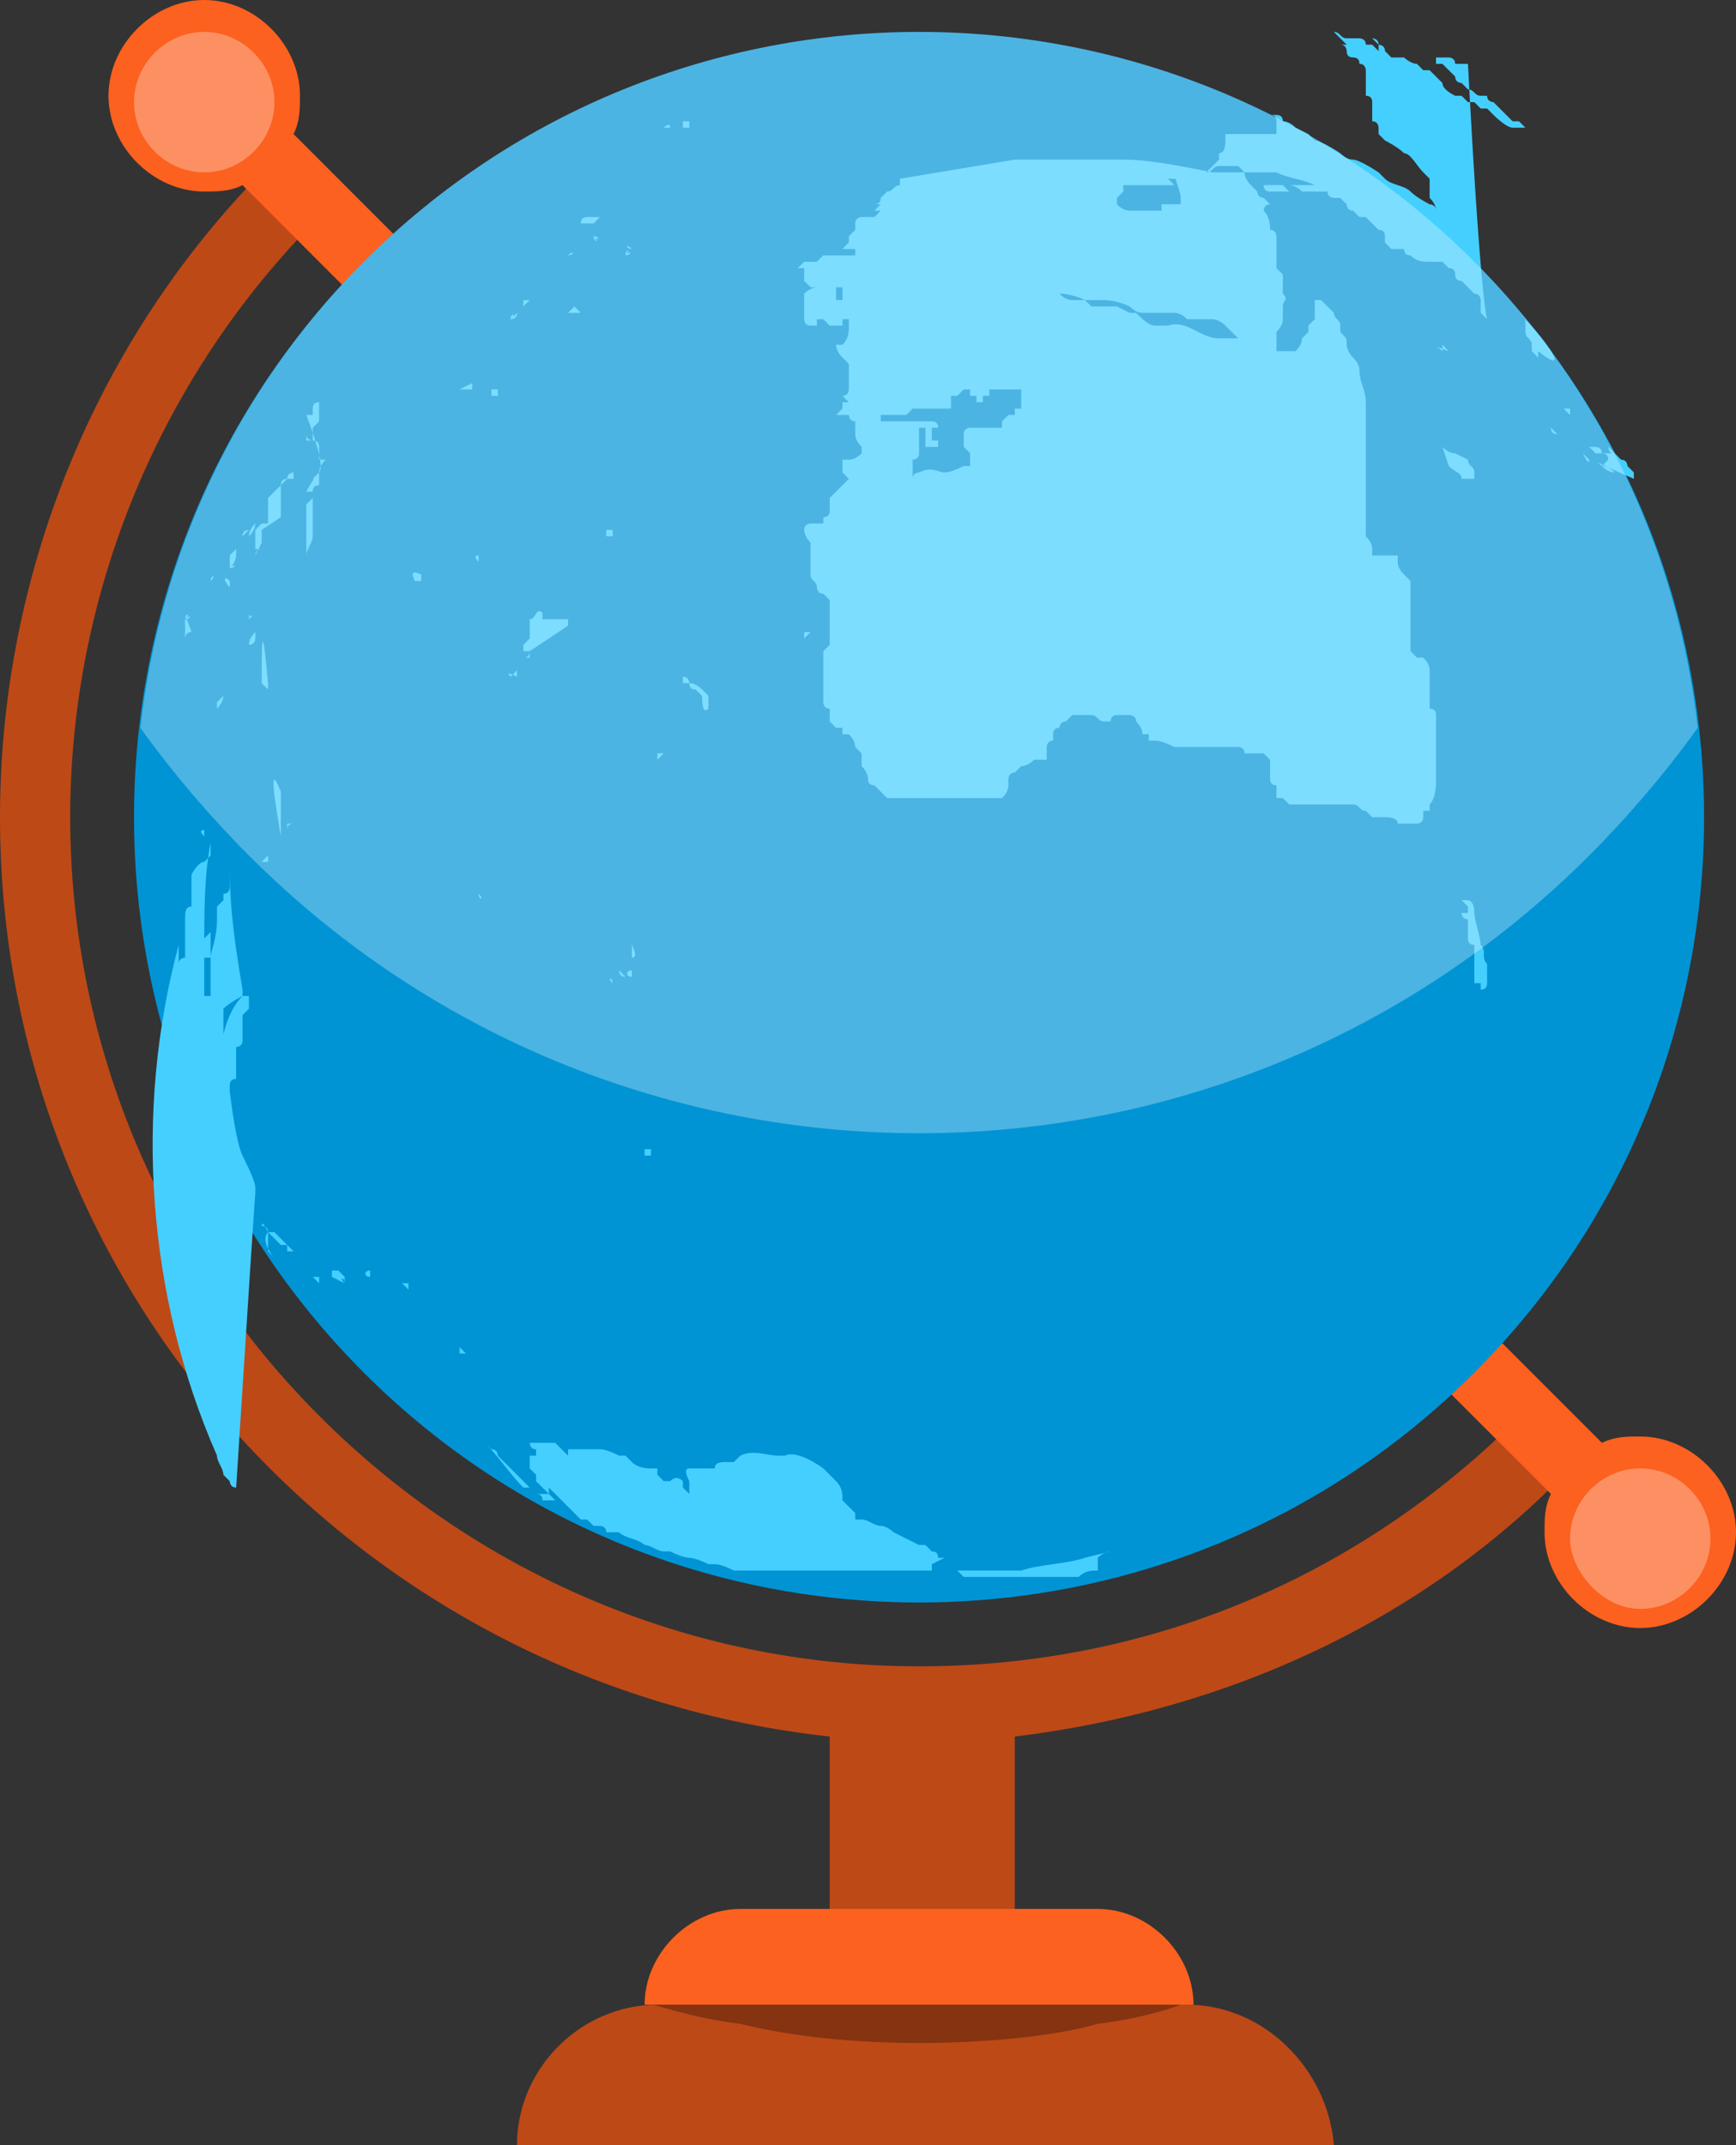 <?xml version="1.0" encoding="UTF-8"?>
<svg id="Layer_2" data-name="Layer 2" xmlns="http://www.w3.org/2000/svg" viewBox="0 0 27.2 33.6">
  <rect x="0" y="0" width="27.2" height="33.6" fill="#333333" stroke="none"/>
  <defs>
    <style>
      .cls-1 {
        fill: #fff;
      }

      .cls-1, .cls-2 {
        isolation: isolate;
        opacity: .3;
      }

      .cls-1, .cls-2, .cls-3, .cls-4, .cls-5, .cls-6 {
        stroke-width: 0px;
      }

      .cls-3 {
        fill: #45cfff;
      }

      .cls-4 {
        fill: #bd4917;
      }

      .cls-5 {
        fill: #fc611f;
      }

      .cls-6 {
        fill: #0094d5;
      }
    </style>
  </defs>
  <g id="Layer_1-2" data-name="Layer 1">
    <g>
      <path class="cls-4" d="m24.6,23l-.8-.8c-2.5,2.5-5.8,3.9-9.4,3.9-7.3,0-13.3-6-13.3-13.3,0-3.5,1.4-6.9,3.9-9.4l-.8-.8C1.5,5.3,0,9,0,12.8c0,7.5,5.7,13.6,13,14.4v4.3h2.9v-4.3c3.3-.4,6.4-1.8,8.7-4.2Z"/>
      <path class="cls-4" d="m18.6,31.4h-8.3c-1.2,0-2.2,1-2.2,2.2h12.8c-.1-1.2-1.1-2.2-2.3-2.2Z"/>
      <path class="cls-5" d="m17.2,29.9h-5.6c-.8,0-1.5.7-1.5,1.5h8.6c0-.8-.7-1.5-1.5-1.5Z"/>
      <path class="cls-5" d="m25.7,22.5c-.2,0-.4,0-.6.1L4.6,2.1c.1-.2.1-.4.1-.6,0-.8-.7-1.5-1.5-1.5s-1.5.7-1.5,1.5.7,1.5,1.5,1.5c.2,0,.4,0,.6-.1l20.5,20.5c-.1.2-.1.4-.1.6,0,.8.7,1.5,1.5,1.5s1.5-.7,1.5-1.5-.7-1.5-1.5-1.5Z"/>
      <path class="cls-6" d="m23.1,4.1c4.8,4.8,4.8,12.6,0,17.4s-12.6,4.8-17.4,0C.9,16.7.9,8.9,5.7,4.1,10.5-.7,18.3-.7,23.1,4.1Z"/>
      <g>
        <path class="cls-3" d="m7.2,6.1h0q.1,0,0,0h0q.1-.1,0,0l.1-.1h0s0,0-.1.1h0q.1-.1,0,0h.2v-.1h0l-.2.1h0q-.1-.1,0,0h0q-.1,0,0,0h0Z"/>
        <path class="cls-3" d="m8.9,9.8h0v-.1h-.4v-.1h0c-.1-.1-.1.1-.2.1h0v.1h0v-.1h0v.1h0v.1h0v.1h0l-.1.1h0v.1h.1q0,.1-.1.1h.1v-.1h0l.6-.4h0Z"/>
        <path class="cls-3" d="m9,4.8h0q.1,0,0,0h0q.1,0,0,0h0q.1.1,0,0l.1.1h-.2l.1-.1h0q0-.1,0,0h0Z"/>
        <polygon class="cls-3" points="7.7 6.1 7.7 6.1 7.7 6.1 7.7 6.2 7.7 6.2 7.8 6.2 7.8 6.2 7.8 6.2 7.8 6.1 7.8 6.1 7.7 6.1 7.7 6.1 7.7 6.1"/>
        <path class="cls-3" d="m5,7.4h0s0,.1,0,0q0,.1,0,0h0l-.1.1h0q.1,0,.1-.1c-.1.1-.2.3-.2.3h.1v.1h0l-.1.1h0v.1h0v.1h0v.1h0v-.1h0v.1h0v.1h0v.1h0v.1h0v.2h0v.1h0v.1h0v.1h0v-.2h0v-.1h0c0-.1.1-.2.1-.3v-.2h0v-.2h0v-.2h0v-.1h0q0-.1.1-.1h0v-.2c0-.1.1-.2.1-.2h-.1v.1h0v-.1h0v-.1h0v-.1q0-.1-.1-.1s-.1,0-.1-.1h0v.1h.1v-.1h0v-.1h0l.1-.1h0v-.1h0v-.1h0v-.1h0q-.1,0-.1.1h0v.1h-.1q.3.8.2.9h0Z"/>
        <path class="cls-3" d="m9.5,5.2h0q.1,0,0,0h0q.1-.1,0,0h0q.1-.1,0,0,.1-.1,0,0l.1-.1h0l-.1.1h0q0-.1,0,0h0Z"/>
        <path class="cls-3" d="m8.9,4s.1,0,0,0c.1,0,.1-.1,0,0q0-.1,0,0h0Z"/>
        <path class="cls-3" d="m8,5h0c0-.1.1-.1,0,0h0q0-.1,0,0c0-.1.1-.1,0,0h0q.1-.1,0,0,.1-.1,0,0,.1,0,.1-.1h0l-.1.1h0q0-.1,0,0h0q0-.1,0,0h0q0-.1,0,0h0q0-.1,0,0h0Z"/>
        <path class="cls-3" d="m8,10.6h0q.1-.1,0,0h0q.1-.1,0,0h0l.1-.1h0v-.1h0v.1h0v.1h0q-.2-.1-.1,0,0-.1,0,0h0s0-.1,0,0h0Z"/>
        <path class="cls-3" d="m8.2,4.8h0q.1-.1,0,0,.1-.1,0,0h0q.1-.1,0,0,.1-.1,0,0,.1-.1,0,0,.1-.1,0,0h0q.1-.1,0,0h0q.1-.1,0,0,.1-.1,0,0h0q.1-.1,0,0h0l.1-.1h-.1v.1h0q0-.1,0,0h0Z"/>
        <path class="cls-3" d="m9.8,15.3h0q-.1,0,0,0h0v-.1h0v.1h0l-.1-.1q0,.1.1.1-.1,0,0,0h0Z"/>
        <path class="cls-3" d="m3.5,8.9h0s.1,0,0,0q.1-.1,0,0,.1-.1,0,0h0Z"/>
        <path class="cls-3" d="m9.9,15.3h0v-.1h0c-.1,0-.1.1,0,.1q-.1,0,0,0h0Z"/>
        <path class="cls-3" d="m6.5,9.1h0q-.1,0,0,0h.1v-.1h0v-.1h0v-.1h0v.1h0v.1h0q-.2-.1-.1.1l-.1-.1h0s0,0,.1.1h0q-.1-.1,0,0h0q-.1-.1,0,0h0Z"/>
        <path class="cls-3" d="m6.9,7.5h0q-.1.1,0,0h0Z"/>
        <path class="cls-3" d="m3.8,8.9h0v-.1h0v.1h0q-.1-.1,0,0-.1-.1,0,0-.1-.1,0,0-.1-.1,0,0h0q-.1,0,0,0h0Z"/>
        <path class="cls-3" d="m4.1,8.3h0q.1-.1,0,0h0q.1,0,0,0,.1,0,0,0,.1,0,0,0,.1,0,0,0h0v.1h0v.1h0l-.1.2h0v-.1h0v.1h0s0-.1.1-.1h-.1v-.1h0v-.1h0v-.1h0v.1h0v-.1h0l.1-.1h.1v-.2h0v-.1h0v-.1h0l.1-.1.1-.1q0-.1.1-.1h.1v-.1h0s-.1,0-.1.1l-.1.1h0v.1h0v.2h0v.2h0l-.3.2h0Zm.3-.4s0-.1,0,0h0Z"/>
        <path class="cls-3" d="m4.4,7.7h0l-.1.1h0v.1h0q.1-.1.1-.2h0Z"/>
        <path class="cls-3" d="m9.9,14.8h0v.1h0v.1h0q.1,0,0-.2.1.1,0,0,.1.1,0,0h0Z"/>
        <path class="cls-3" d="m7.5,8.8h0q0-.1,0,0,0-.1,0,0h0v-.1h0q-.1,0,0,.1-.1-.1,0,0h0Z"/>
        <path class="cls-3" d="m7.7,9.4h0v.1h0v-.1h0q.1,0,0,0h0v-.1h0v.1h0q0-.1,0,0h0Z"/>
        <polygon class="cls-3" points="8 8.7 7.9 8.7 7.9 8.7 7.9 8.6 7.9 8.6 7.9 8.6 7.9 8.6 7.9 8.5 7.9 8.5 7.9 8.6 7.9 8.6 7.9 8.6 7.9 8.6 7.9 8.6 7.9 8.6 7.9 8.6 7.9 8.6 7.9 8.6 7.9 8.6 7.9 8.6 7.9 8.7 7.9 8.7 7.9 8.7 7.9 8.7 7.9 8.7 7.9 8.7 7.9 8.7 7.9 8.7 7.9 8.7 7.9 8.7 7.9 8.7 7.9 8.7 7.9 8.7 7.9 8.7 7.9 8.7 7.9 8.7 8 8.7 8 8.7"/>
        <path class="cls-3" d="m9,14.4h0q-.1,0,0,0-.1,0,0,0-.1,0,0,0t0,0,0,0h0Z"/>
        <path class="cls-3" d="m4.1,11h0q.1-.1,0,0h0q.1-.1,0,0v-.2.2q0-.1,0,0Z"/>
        <path class="cls-3" d="m4,18.7h0v-.1q0-.1-.2-.5h0q-.1-.2-.2-1h-.3.3v-.1q0-.1.1-.1v-.1h0v-.1h0v-.1h0v.2h0v.1h0v.1h0v-.1h0v-.2h0v-.1h0v-.1h0v-.1h0s.1,0,.1-.1h0v-.1h0v-.2h0v-.1h0v-.1h0v-.1h0v.1h0v.1h0l.1-.1v-.1h0v.1h0v-.2h-.1q-.2.2-.3.6h0v-.1h0v-.1h0v-.2h0c.1-.1.3-.2.3-.2h0v-.1h0c-.1-.6-.2-1.2-.2-1.9h0v.3h0v.1h0v-.1h0v-.1h0v-.1h0v.1h0v.1h0s0,.1-.1.1h0v.1h0l-.1.1h0v.2c0,.3-.1.5-.1.6v.1h0v.2h0v.1h0v.2h0v.2h0v-.1h0v.1h0v-.1h0v-.1h-.1v-.1h0v-.1h0v-.2h0v-.1h0v-.1h0v-.1h0v-.1h0v.1h0v.1h.1v.1h0v-.1h0v-.2h0v-.1h0v.1h0v-.1h0v-.1h0v-.2h0v-.1h0v.1h0v.1h0v.1h0l-.1.1v.1h0v.1h0v.1h0v-.2h0c0-.5,0-1.1.1-1.6h0v-.1h0v.1h0v.1h0v.1h0l-.1.1h0v.1h0v-.1h0c-.1,0-.2.2-.2.2h0v.2h0v.1h0v.1h0v.1h0c-.1,0-.1.1-.1.2h0v.1h0v-.1h0v.2h0v-.1h0v-.1h0v-.1h0v.1h0v.1h0v.1h0v.1h0v.1h0v.1h0v.1h0s-.1,0-.1.1h0v-.1h0v-.1h0v-.1h0v.1h0v-.1h0c-.7,2.6-.5,5.5.6,8h0v-.1h0v.1h0c0,.1.1.2.1.3h0l.1.1h0s0,.1.1.1h0q.3-4.7.3-4.6h0Z"/>
        <path class="cls-3" d="m17.2,24.6h0c-.1,0-.2,0-.3.1h-.1.1-.4.2-.4.2-.9.3-.6.2-.4l-.1-.1h-.4v-.1h.1-.1l.2-.1h-.1q0-.1-.1-.1h0l-.1-.1h-.1l-.4-.2s-.1-.1-.2-.1-.2-.1-.3-.1h-.1v-.1q-.1-.1-.2-.2c-.1.1-.2.1-.3.2h0c.1-.1.2-.1.3-.2,0-.1,0-.2-.1-.3,0,0-.1-.1-.2-.2,0,0-.4-.3-.6-.2h-.1c-.2,0-.4-.1-.6,0l-.1.1h-.1c-.1,0-.2,0-.2.1h-.4q-.1,0,0,.2v.1h0v.1l-.1-.1h0v-.1h0q-.1-.1-.2,0h-.1l-.1-.1v-.1h-.1q-.2,0-.3-.1h0l-.1-.1h-.1q-.2-.1-.3-.1h-.5v.1q-.1-.1-.2-.2h-.4s0,.1.1.1h0v.1h-.1v.1h0v.1h0l.1.1h0v.1h0l.1.1h0l.1.1h-.2l-.1-.1-.1-.1h0l-.1-.1h0l-.1-.1h0l-.1-.1h0l-.1-.1s0-.1-.1-.1h0l-.1-.1h0c.2.2.4.5.6.7h.1l.1.1h0l-.1-.1h0l.1.1h0q.1,0,.1.1h.2l-.1-.1h0v-.1h0l.1.1h0l.1.1h0q.1.1.2.2h0l.1.1h.1l.1.1h.1s.1,0,.1.1h.2c.1.1.3.1.4.2.1,0,.2.1.3.1h.1c.2.1.3.1.3.1h0s.1,0,.3.1h.1q.1,0,.3.1h4.5-.3.3c.3-.1.7-.1,1-.2l.4-.1s-.1,0-.2.1v.2Z"/>
        <path class="cls-3" d="m4.1,10.7h0q.1,0,0,0,.1,0,0,0l.1.1h0v-.1h0v.1h0v-.1h0c-.1-1.1-.1-.6-.1,0h0Z"/>
        <path class="cls-3" d="m10.8,1.8h0q.1,0,0,0,.1,0,0,0h.1-.1q0-.1,0,0h0Z"/>
        <path class="cls-3" d="m4.4,13.1h0q0-.1,0,0,0-.1,0,0h0v-.1h0v-.1h0v-.1h0v-.1h0v-.2h0v-.1h0v-.1h0v.1h0c-.2-.5-.1.1,0,.7h0Zm0-.6h0q-.1,0,0,0Z"/>
        <path class="cls-3" d="m10.5,1.8h.1-.1.1-.1q.1-.1,0,0,.1-.1,0,0h0q.1,0,0,0h0q.1,0,0,0h0Z"/>
        <polygon class="cls-3" points="10.4 1.9 10.4 1.9 10.4 1.9 10.4 1.9 10.4 1.8 10.4 1.8 10.4 1.8 10.4 1.8 10.4 1.9 10.3 1.9 10.3 1.9 10.4 1.9"/>
        <path class="cls-3" d="m10.4,2h.1c0-.1-.1,0-.1,0h0l.1-.1h0l-.1.1q.1,0,0,0h0Z"/>
        <path class="cls-3" d="m25.3,7.1h0q0,.1,0,0h0v.1h0v-.1h0v.1h0c0-.1-.1-.1-.1-.2h0q.2.2.1.1h0Z"/>
        <path class="cls-3" d="m26.5,10.8h0c0,.1.1.1,0,0h0q.1.1,0,0v.1h0v-.1h0c.1.1,0,.1,0,0h0v-.1h0v-.1h0v-.3h0v-.1.6h0Z"/>
        <path class="cls-3" d="m23,14.1h-.1l.1.1h0v.1h-.1s0,.1.1.1h0v.1h0v.1h0v.1h0q0,.1.1.1h0v.1h0v.2h0v.1h0v.1h0v.1h.1v.1h0q.1,0,.1-.1v-.1h0v-.1h0v-.1h0c-.1-.1,0-.2-.1-.3,0-.1-.1-.4-.1-.5,0-.2-.1-.2-.1-.2h0v-.2.2h0c.1,0,0,0,0,0Z"/>
        <polygon class="cls-3" points="10.8 1.9 10.7 1.9 10.7 1.9 10.7 1.9 10.7 1.9 10.7 1.9 10.7 2 10.7 2 10.7 2 10.7 2 10.8 2 10.8 2 10.8 2 10.8 1.9 10.8 1.9 10.8 1.9 10.8 1.9 10.8 1.9 10.8 1.9 10.8 1.9 10.8 1.9 10.8 1.9"/>
        <path class="cls-3" d="m20.1,9.6h0s-.1,0,0,0h0q-.1.1,0,0l-.1.1h.1v-.1h0Z"/>
        <path class="cls-3" d="m23.3,5h0l-.1-.1v-.1h0v-.1h0s0-.1-.1-.1l-.1-.1-.1-.1q-.1,0-.1-.1t-.1-.1l-.1-.1h-.2c-.1,0-.2,0-.3-.1q-.1,0-.1-.1h-.2l-.1-.1h0v-.1h0q0-.1-.1-.1h0l-.1-.1h0l-.1-.1h-.1l-.1-.1s-.1,0-.1-.1h0l-.1-.1h-.1s-.1,0-.1-.1h-.4c-.1-.1-.2-.1-.2-.1h-.1l.1.1h-.3q-.1,0-.1-.1h.3-.1.6c-.2-.1-.4-.1-.6-.2h-1c-.5-.1-1-.2-1.4-.2h-1,.3-.1.1-.2.1-.1.1-.8.1-.2c-.6.1-1.2.2-1.8.3h.1-.1v.1h0c-.1,0-.1.1-.2.1h0l-.1.1h0q0,.1-.1.1h.1l-.1.1h.1l-.1.1h-.2s-.1,0-.1.1h0v.1h0l-.1.1h0q.5,0,0,0h0v.1h0l-.1.1h.1-.2.2-.1.2v.1h.3v-.1h0q-.1,0-.1.1h-.7.2-.2l-.1.1h-.2l-.1.1h.2-.1v.1h0v.1h0l.1.1h.2q-.1,0-.1.1h0v.1h.2-.3.2l.1-.1h0v-.1h-.2s-.1,0-.2.1h0v-.1h-.1v.1-.1h.1v.1h0v.1h0v.2h0v-.1h0v.1h0v.1h0s0,.1.1.1h.1v.1h0v-.1h0v-.1h.1l.1.1h.2v.1h0v-.1h0v-.1h.1v-.2h0v.1l-.1-.1h0s0-.1-.1-.1h0v-.1h0v-.1h-.1v-.1s0-.1.1-.1h-.1v.1h0v.1h.2v.1h0v.1h0v.1h0v-.1h-.1v.1h0q0,.1.1.1h.1v.2h0c0,.1,0,.2-.1.3h0v.1h0v-.1h-.1v-.1h0v-.1h0v.1h0v.1h0q0,.1.1.2h0l.1.1h0v.1h0v.1h0v.1h0v.1s0,.1-.1.1h0l.1.1h-.1v.1l-.1.1h.2s0,.1.1.1v.2h0q0,.1.1.2h0v.1h0q-.1.1-.2.1h-.1v.1h0v.1l.1.1h0v.1s0,.1.1.1h0l.1.1v.4l.1.1h0v.1l.1.2h.1l.2.1h0l.1-.1s.1,0,.1-.1h0v-.2l.1-.1h0v-.1h0v-.1h0v-.3h0v-.2h0v-.2h0v-.1h0s.1,0,.1-.1h0v-.1h0v-.1h0v-.2h.1v.1h0v.1h0v.1h.2v-.1h-.1v-.1h0v-.1h.1q0-.1-.1-.1h-.8v-.1h.4l.1-.1h.8-.3.1v-.1h0v-.1h.1l.1-.1h.1v.1h.1v-.1h0v.1h0v-.1h0v.1h0v.1h.1v-.1h.1v-.1h.4v-.1h0v.1h.1v.1h0v.1h0v.1h-.1v.1h-.1l-.1.1h0v.1h-.5s-.1,0-.1.1h0v.1h0v.1l.1.1h0v.2h-.1q-.2.1-.3.1c-.1,0-.2-.1-.4,0h0s-.1,0-.1.1,0,.1-.3.1h-.1q-.2.2,0,0h-.1q-.1,0-.1-.1h0v-.1h0s0-.1-.1-.1h-.1v-.1h0v-.1h0v.1h0s-.1,0-.1.1v.1h0s0,.1-.1.1h0l-.1.1-.1.1h0l-.1.1v.1h0v.1h0q0,.1-.1.1h0v.1h-.2s-.1,0-.1.1h0s0,.1.1.2v.3h0v.2c0,.1.1.1.1.2,0,0,0,.1.1.1h0l.1.1h0v.2h0v.1h0v.4l-.1.1h0v.1h0v.4h0v.1h0v.1h0v.1h0s0,.1.1.1h0v.2h0l.1.1h.1v.1h.1q.1.1.1.2h0l.1.1v.2h0q.1.1.1.2,0,.1.1.1h0l.1.1h0l.1.1h1.8q.1-.1.1-.2v-.1s0-.1.1-.1h0l.1-.1h0q.1,0,.2-.1h.2v-.2h0s0-.1.1-.1h0v-.1q0-.1.1-.1h0s0-.1.1-.1h0l.1-.1h.3c.1,0,.1.1.2.1h.1s0-.1.1-.1h.2s.1,0,.1.1h0q.1.1.1.2h.1v.1h.1q.1,0,.3.1h1s.1,0,.1.1h.3l.1.1h0v.3h0q0,.1.1.1h0v.2h.1l.1.1h1c.1,0,.1.1.2.1h0l.1.1h.2q.2,0,.2.1h.3s.1,0,.1-.1h0v-.1h.1v-.1h0c.1-.1.1-.3.1-.4v-.5h0v-.5q0-.1-.1-.1h0v-.4h0v-.2h0q0-.1-.1-.2h-.1l-.1-.1h0v-.1h0v-.1h0v-.2h0v-.1h0v-.1h0v-.1h0v-.1h0v-.3h0l-.1-.1h0q-.1-.1-.1-.2h0q-.1.2,0,0h0v-.1h-.4v-.1q0-.1-.1-.2h0v-.1h0v-.1h0v-.1h0v-.2h0v-.3h0v-1.3c0-.2-.1-.3-.1-.5q0-.1-.1-.2s-.1-.1-.1-.2,0-.1-.1-.2v-.1c0-.1-.1-.1-.1-.2l-.1-.1-.1-.1h-.1v.1h0v.1h0v.1h0l-.1.1h0v.1h0l-.1.1q0,.1-.1.2h-.3v-.1h0s0-.1-.1-.1h-.8c-.3,0-.5-.3-.8-.2h-.2c-.1,0-.2-.1-.3-.2h-.1l-.2-.1h-.4l-.1-.1h-.2q-.1,0-.2-.1h-.8.7c0-.1-.1-.1-.2-.2h0l.1.1h0l.1.1h.1c.2,0,.4.1.4.1h.3c.2,0,.4.1.4.1q.1.1.2.1h.5q.1,0,.2.1h.4s.1,0,.2.1q.1.1.2.2s.1,0,.1.1c.1,0,.1.1.2.1q.1.1.2.1h0l.1-.1v-.2h0v-.1h0q.1-.1.1-.2h0v-.2h0c0-.1.1-.1,0-.2v-.1h0v-.2h0l-.1-.1v-.5h0s0-.1-.1-.1q0-.2-.1-.3s0-.1.1-.1l-.1-.1s-.1,0-.1-.1l-.1-.1h0q-.1-.1-.1-.2l-.1-.1h-.3c-.1,0-.1.1-.2.1h-.2q-.1,0-.3-.1h0v.1h0c0,.1.1.3.1.4h0v.1h-.3v.1h.1-.6q-.1,0-.2-.1v-.1h0l.1-.1h0v-.1h.8l-.1-.1h.1s.1,0,.2.1h.2v-.1h0l.1-.1.1-.1h0l.1-.1h0v-.1h0q.1,0,.1-.2h0v-.1h.5v-.1h0v.1h.3v-.2q0-.1-.1-.1h.1q.1,0,.1.1h0q.1,0,.2.1l.2.1h0l.1.1c.1,0,.4.2.4.2q.1.1.2.1h0c.1,0,.4.2.4.2l.1.1c.1.1.3.1.4.2.1.1.3.2.3.2,0,0,.1,0,.1.1h0q0-.1-.1-.2h0v-.2h0v-.1h0l-.1-.1c-.1-.1-.2-.3-.3-.3h0c-.1-.1-.3-.2-.3-.2l-.1-.1h0v-.1h0s0-.1-.1-.1h0v-.3q0-.1-.1-.1v-.3h0v-.1s0-.1-.1-.1q0-.1-.1-.1h0q-.1,0-.1-.1h0s0-.1-.1-.1h.1l-.1-.1h0l-.1-.1h0c.1,0,.1.1.2.1h.2s.1,0,.1.1h.1l.1.1s.1,0,.1.1h0l-.1-.1h0v-.1l-.1-.1s.1,0,.1.1h0s.1,0,.1.1h0l.1.1h.2s.1.1.2.1h0l.1.1h.1l.1.1h0l.1.1q0,.1.2.2h.1l.1.1h.1l.1.1h.1l.1.1h0s.2.2.3.2h.2l-.1-.1h-.1l-.1-.1h0l-.1-.1h0l-.1-.1h0s-.1,0-.1-.1h-.1c-.1,0-.1-.1-.2-.1h0l-.1-.1h0s-.1,0-.1-.1h0q-.1-.1-.2-.2h-.1v-.1h.2s.1,0,.1.1h.2c.2,3.8.3,4,.3,4h0Z"/>
        <path class="cls-3" d="m10.8,1.8h0q-.1.1,0,0c0,.1,0,0,0,0h0Z"/>
        <path class="cls-3" d="m9.9,3.9h0c-.1,0-.1-.1,0,0q-.1,0,0,0h0Z"/>
        <path class="cls-3" d="m9.3,3.7c0,.1.1.1,0,0,.1.1.1,0,0,0q.1,0,0,0c.1,0,0,0,0,0Z"/>
        <path class="cls-3" d="m9.8,4c.1,0,.1-.1,0,0q.1-.1,0,0c.1-.1,0-.1,0,0h0Z"/>
        <path class="cls-3" d="m9.1,3.5h.2l.1-.1h-.2q-.1,0-.1.1h0c-.1,0,0,0,0,0h0Z"/>
        <path class="cls-3" d="m10.5,18.3h0s-.1,0,0,0l-.1-.1.1.1h0Z"/>
        <polygon class="cls-3" points="10.4 11.8 10.3 11.8 10.3 11.8 10.3 11.8 10.3 11.8 10.3 11.8 10.3 11.8 10.3 11.9 10.3 11.9 10.3 11.9 10.4 11.8"/>
        <polygon class="cls-3" points="9.5 8.4 9.6 8.4 9.6 8.3 9.6 8.3 9.5 8.3 9.5 8.3 9.5 8.3 9.5 8.3 9.5 8.3 9.5 8.3 9.5 8.3 9.5 8.3 9.5 8.3 9.5 8.4 9.5 8.4 9.5 8.4"/>
        <path class="cls-3" d="m9.5,7.8h0q-.1-.1,0,0-.1-.1,0,0h0v.1h0v-.1h0Z"/>
        <path class="cls-3" d="m12.7,9.9h-.1v.1l-.1.1h0l.2-.2h0q0,.1,0,0h0Z"/>
        <path class="cls-3" d="m11.1,11.1h0v-.2h0l-.1-.1q-.1-.1-.2-.1h0s0-.1-.1-.1h0v.1h.1q0,.1.1.1h0l.1.1q0,.3.1.2Z"/>
        <path class="cls-3" d="m7.2,21.1h0q-.1-.1,0,0-.1-.1,0,0-.1-.1,0,0-.1-.1,0,0-.1-.1,0,0-.1-.1,0,0-.1-.1,0,0-.1,0,0,0-.1,0,0,0t0,0v.1h.1s-.1-.1-.1-.1h0Z"/>
        <polygon class="cls-3" points="6.4 20.1 6.4 20.1 6.4 20.1 6.3 20.1 6.3 20.1 6.3 20.1 6.3 20.1 6.4 20.2 6.4 20.2 6.4 20.2 6.4 20.2 6.4 20.2 6.4 20.2 6.4 20.2 6.4 20.1"/>
        <path class="cls-3" d="m5.8,20h0q0-.1,0,0v-.1h0c-.1,0-.1.1,0,.1h0Z"/>
        <path class="cls-3" d="m5.4,20.1h0q0-.1,0,0v-.1h0l-.1-.1h-.1v.1h0l.2.1c-.1-.1,0-.1,0,0h0Z"/>
        <path class="cls-3" d="m4.3,19.3s-.1-.1,0,0q-.1-.1,0,0-.1-.1,0,0h0q-.1-.1,0,0h0c0,.1,0,0,0,0Z"/>
        <path class="cls-3" d="m4.9,20h0l.1.1h0v-.1h-.1q0-.1,0,0,0-.1,0,0,0-.1,0,0h0q0-.1,0,0,0-.1,0,0h0Z"/>
        <path class="cls-3" d="m4.3,19.7h0l-.1-.1h0v-.2h0v-.1h0c-.1.1,0,.3.1.4h0Z"/>
        <path class="cls-3" d="m4.2,19.3h0q0-.1,0,0,0-.1,0,0v-.1h0v.1h0q0-.1,0,0h.1l.1.1h0l.1.1h0v.1h.1s.1,0,0,0h0l-.1-.1h-.1l-.1-.1-.1-.1h0c0-.1-.1-.1-.1-.1h0q0-.1.1.1h0Z"/>
        <path class="cls-3" d="m24.5,6.4h0l.1.1h0v-.1h-.1Z"/>
        <polygon class="cls-3" points="23.2 5.9 23.2 5.9 23.2 5.9 23.2 6 23.2 6 23.2 6 23.2 6 23.2 6 23.3 6 23.3 6 23.3 6 23.2 6 23.2 5.9"/>
        <path class="cls-3" d="m23.8,4.9h0l.1.1h0v.1h0v.1h0c0,.1.1.1.1.2h0v.1h0l.1.1h0v-.1h0c.5.4.2-.1-.3-.6h0Z"/>
        <path class="cls-3" d="m22.7,7.3h0c.1.1.2.1.2.2h.2v-.1h0c0-.1-.1-.1-.1-.2h0l-.2-.1h0q-.1,0-.2-.1h-.1.1l.1.3h0Z"/>
        <path class="cls-3" d="m22.6,5.5q0,.1,0,0h0v-.1h0l.1.1h0c-.3-.1-.2-.1-.1,0q-.1,0,0,0h0Z"/>
        <path class="cls-3" d="m22.7,5.6h0q.1.1,0,0,.1.1,0,0h0Z"/>
        <path class="cls-3" d="m21.5,3.3h0q.1.1.2.1h0v-.1h0c-.1,0-.1-.1-.2,0v-.1h-.2q.1,0,.2.1l-.1-.1s0,.1.1.1h0Z"/>
        <path class="cls-3" d="m23.7,4.8h0q.1.1,0,0,.1,0,0,0h0Z"/>
        <path class="cls-3" d="m20.4,2.1h0l.1.1h.1-.1s-.1,0-.1-.1h-.1q.2,0,.1,0h0q0-.1,0,0h0q-.1-.1,0,0h0Z"/>
        <path class="cls-3" d="m24.8,7.1h0q-.1,0,0,0h0q0,.1,0,0h0q0,.1,0,0h0l.1.1h0q0,.1-.1-.1.1.1,0,0,.1.1,0,0h0Z"/>
        <path class="cls-3" d="m24.4,6.8h0l-.1-.1h0q0,.1.1.1h0Z"/>
        <path class="cls-3" d="m25.1,7.3h0q.1.1.2.1h0q-.1-.1-.2-.1l.1-.1c0-.1-.1-.1-.1-.1h0v-.1h0v.1h0s0-.1-.1-.1h-.1l.1.1h.3l.1.1h0c.1,0,.1.1.1.1h0l.1.1h0v.1h0c-.7-.3-.6-.3-.5-.2h0Z"/>
        <path class="cls-3" d="m24.6,7h0l.1.1h0l-.1-.1c.1.1,0,0,0,0Z"/>
        <path class="cls-3" d="m24.5,6.9h0l.1.1-.1-.1h0Z"/>
        <path class="cls-3" d="m6.8,20.6h0q-.1-.1,0,0-.1,0,0,0-.1,0,0,0h0l.1.1-.1-.1c0,.1,0,0,0,0h0Z"/>
        <path class="cls-3" d="m9.6,15.4h0c0,.1.1.1,0,0,.1.1,0,.1,0,0h0Z"/>
        <path class="cls-3" d="m4,8.5h0s.1-.1,0,0h0v-.1h0v.1q0-.1,0,0h0Z"/>
        <path class="cls-3" d="m9.6,15.3s0,.1,0,0h0c.1,0,0,0,0,0h0Z"/>
        <path class="cls-3" d="m9.6,15.4h0c0-.1-.1-.1,0,0h0l-.1-.1h0l.1.1h0Z"/>
        <polygon class="cls-3" points="4 9.7 4 9.7 4 9.7 3.9 9.7 4 9.7 4 9.7 4 9.7 4 9.7 4 9.6 4 9.6 4 9.6 4 9.6 4 9.6 4 9.7"/>
        <path class="cls-3" d="m4,9.6h0l-.1.1h0v-.1q0,.1.1,0h0Z"/>
        <path class="cls-3" d="m7.5,14h0q0,.1,0,0h0q0,.1,0,0,0,.1,0,0,0,.1,0,0h0c0,.1.1.1,0,0h0q0,.1,0,0h0q0,.1,0,0h0Z"/>
        <path class="cls-3" d="m7.4,14.2h0q0,.1,0,0h.1-.1Z"/>
        <path class="cls-3" d="m3.6,8.9h0q.1,0,0,0h0c.1,0,.1-.1,0,0q.1-.1,0,0c.1-.1.1-.2.1-.2h0v-.1h0v.1h0v.1h0v-.2h0l-.1.1h0v.2h0q0-.1,0,0,0-.1,0,0h0Z"/>
        <path class="cls-3" d="m3.3,9.1h0q0-.1,0,0h0q0-.1,0,0c0-.1.1-.1,0,0l.1-.1h0v-.1h0v.1h0v.1h0v-.1h0l-.1.1h0q0-.1,0,0h0Z"/>
        <path class="cls-3" d="m2.9,9.7h0v.1h0v.1h0v-.1h0v-.1h0v-.1h0v-.1h0v.1h0v.2h0v-.1h0v-.1h0v.1h0v.1h0v.1h0v.1h0v.1h0v-.1h0s0-.1.1-.1h0q-.1-.3-.1-.2h0s0-.1,0,0c0-.1.1-.1,0,0,.1-.1.1,0,0,0q.1,0,0,0,.1,0,0,0h.1s0,0-.1,0q.1,0,0,0h0Z"/>
        <path class="cls-3" d="m3.9,8.4h0c0,.1,0,0,0,0h0q.1.1,0,0h0q.1,0,0,0h0q.1,0,0,0,.1,0,0,0,.1-.1,0,0h0q.1-.1.1-.2h0q-.1.1-.1.2Z"/>
        <path class="cls-3" d="m3.8,8.4h0q.1,0,0,0h0q.1,0,0,0,.1,0,0,0h0q.1-.1,0,0l.1-.1h0q-.1,0-.1.1h0q0-.1,0,0h0Z"/>
        <path class="cls-3" d="m3.5,8.6h0q.1-.1,0,0,.1-.1,0,0,.1-.1,0,0,.1-.1,0,0h0l.1-.1h0l-.1.1q.1-.1,0,0,0-.1,0,0h0Z"/>
        <path class="cls-3" d="m3.4,8.7h0q.1-.1,0,0h0Z"/>
        <path class="cls-3" d="m4.1,13.5h.1v-.1h0l-.1.1h0Z"/>
        <polygon class="cls-3" points="10.1 18 10.1 18 10.1 18 10.1 18 10.1 18 10.1 18 10 18 10.1 18 10.1 18 10.1 18.1 10.2 18.1 10.2 18 10.2 18 10.2 18 10.1 18"/>
        <path class="cls-3" d="m3.9,10.1h0c.1,0,.1-.1.1-.1h0v-.2h0v.1h0q-.1.1-.1.2Z"/>
        <path class="cls-3" d="m4.6,12.9h0q0-.1,0,0h0q-.1,0-.1.1h0v.1h0v.1h0v.1h0v-.1h0v.1h0v-.1h0v-.1h0v.1h0v.1h0v-.1h0v-.1h0v-.1h0v-.1h.1Z"/>
        <path class="cls-3" d="m3.6,9.2h0q0-.1,0,0v-.1h0c0-.1,0,0,0,.1q0-.1,0,0h0v-.1h0c-.1-.1-.1,0,0,.1q-.1-.1,0,0-.1-.1,0,0h-.1.1l-.1.1h0l.1-.1h0q-.1,0,0,0h0q-.1,0,0,0h0Z"/>
        <polygon class="cls-3" points="6 19.8 6 19.8 6 19.9 6 19.9 6.1 19.9 6 19.9 6 19.8"/>
        <path class="cls-3" d="m4.3,13.8h0s-.1,0,0,0v.1h0v-.1h0Z"/>
        <path class="cls-3" d="m4.2,14.2h0q0-.1,0,0v-.1h0v.1h0q-.1,0,0,0-.1,0,0,0h0Z"/>
        <path class="cls-3" d="m4.6,17.1c-.1,0,0,0,0,0h0v.2h0v-.2h0c0-.1,0,0,0,0Z"/>
        <path class="cls-3" d="m10.6,18.3h0q-.1-.1,0,0h0Z"/>
        <path class="cls-3" d="m3.7,10.8h0q-.1,0,0,0-.1,0,0,0h0v.1h0v-.1h0c0,.1,0,0,0,0h0Z"/>
        <path class="cls-3" d="m3.5,10.9h0q-.1,0,0,0h0l-.1.1h0v.1h0s.1-.1.1-.2h0Z"/>
        <path class="cls-3" d="m10.6,18h0q-.1,0,0,0-.1,0,0,0-.1.1,0,0,0,.1,0,0l.1.1h0l-.1-.1q0,.1,0,0h0Z"/>
        <path class="cls-3" d="m3.2,13.1h0v-.1h0q-.1,0,0,.1h0q-.1,0,0,0h0Z"/>
      </g>
      <path class="cls-1" d="m2.2,11.4c.5.7,1.1,1.4,1.7,2,5.8,5.8,15.2,5.8,21,0,.6-.6,1.2-1.3,1.7-2-.3-2.7-1.5-5.3-3.5-7.3C18.3-.7,10.5-.7,5.7,4.1c-2,2-3.2,4.6-3.5,7.3Z"/>
      <path class="cls-2" d="m11.6,31.7c.8.2,1.8.3,2.8.3s2.1-.1,2.8-.3c.8-.1,1.3-.3,1.3-.3h-8.3c.1,0,.6.2,1.4.3Z"/>
      <path class="cls-1" d="m24.6,24.1c0-.6.5-1.1,1.1-1.1s1.1.5,1.1,1.1-.5,1.1-1.1,1.1-1.1-.6-1.1-1.1Z"/>
      <path class="cls-1" d="m2.1,1.6c0-.6.5-1.1,1.1-1.1s1.1.5,1.1,1.1-.5,1.1-1.1,1.1-1.1-.5-1.1-1.1Z"/>
    </g>
  </g>
</svg>